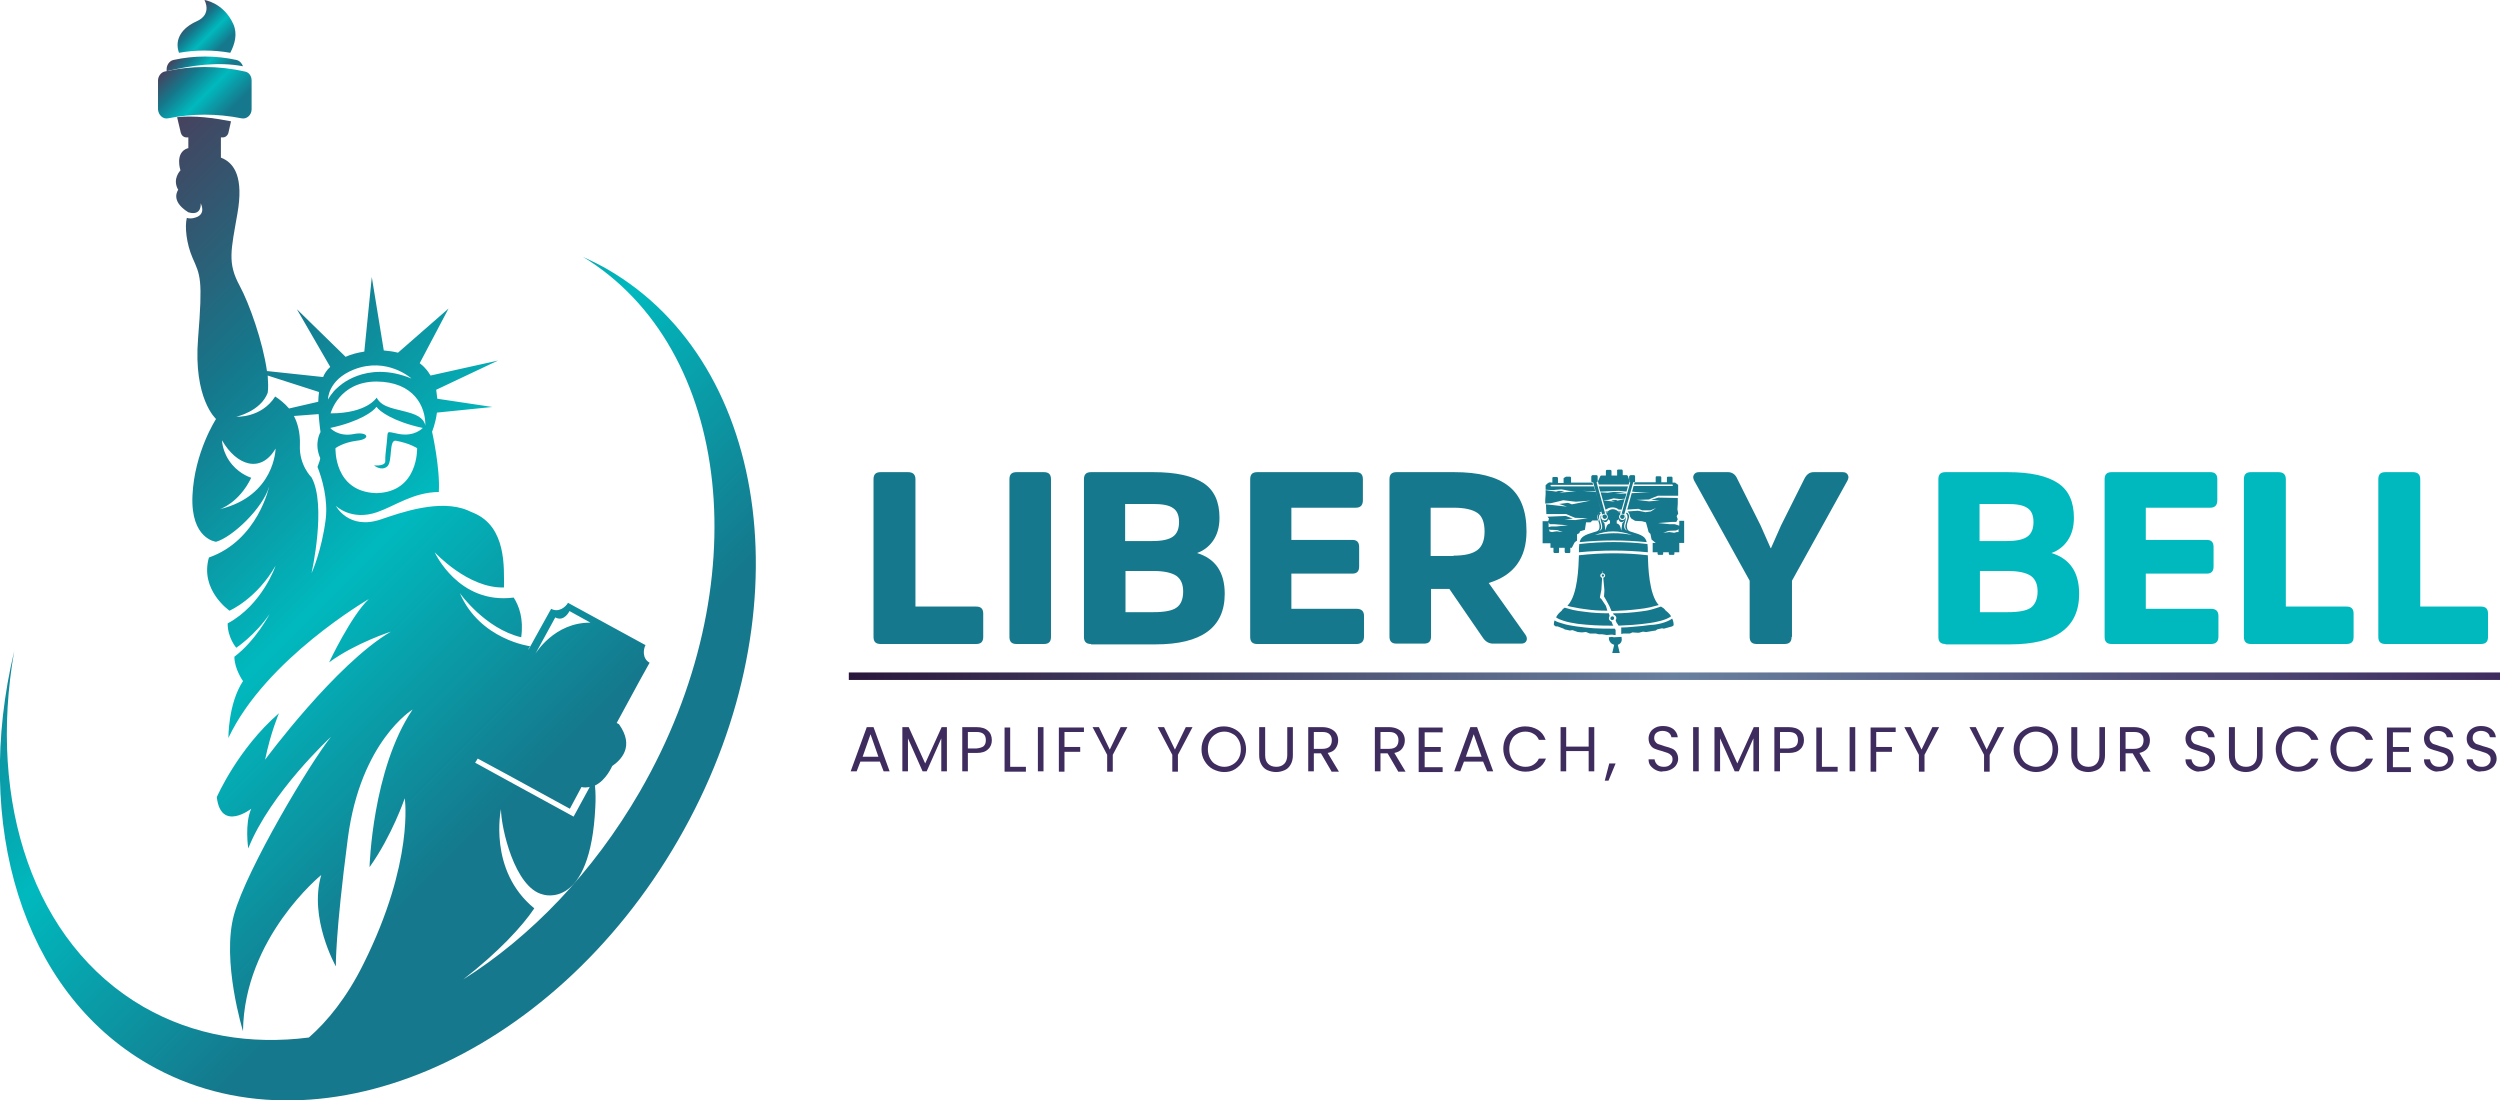 <?xml version="1.0" encoding="utf-8"?>
<!-- Generator: Adobe Illustrator 19.0.0, SVG Export Plug-In . SVG Version: 6.00 Build 0)  -->
<svg version="1.1" id="Layer_1" xmlns="http://www.w3.org/2000/svg" xmlns:xlink="http://www.w3.org/1999/xlink" x="0px" y="0px"
	 viewBox="0 0 667.7 293.9" style="enable-background:new 0 0 667.7 293.9;" xml:space="preserve">
<style type="text/css">
	.st0{fill:#15788C;}
	.st1{fill:#00B9BE;}
	.st2{fill-rule:evenodd;clip-rule:evenodd;fill:#15788C;}
	.st3{fill:#3F2C5F;}
	.st4{fill:none;stroke:url(#XMLID_176_);stroke-width:2;stroke-miterlimit:10;}
</style>
<g id="XMLID_109_">
	<g id="XMLID_305_">
		<g id="XMLID_1_">
			<path id="XMLID_2_" class="st0" d="M244.5,162h16.2c1.3,0,1.9,0.6,1.9,1.9v6.2c0,1.3-0.6,1.9-1.9,1.9h-25.5
				c-1.3,0-1.9-0.6-1.9-1.9V128c0-1.3,0.6-1.9,1.9-1.9h7.3c1.3,0,2,0.6,2,1.9V162z"/>
			<path id="XMLID_4_" class="st0" d="M269.6,128c0-1.3,0.6-1.9,1.9-1.9h7.3c1.3,0,1.9,0.6,1.9,1.9v42.1c0,1.3-0.6,1.9-1.9,1.9h-7.3
				c-1.3,0-1.9-0.6-1.9-1.9V128z"/>
			<path id="XMLID_6_" class="st0" d="M291.4,172c-1.3,0-1.9-0.6-1.9-1.9V128c0-1.3,0.6-1.9,1.9-1.9H308c6.1,0,10.5,1,13.4,2.9
				c2.9,1.9,4.3,5,4.3,9.3c0,2.5-0.6,4.5-1.7,6.1s-2.6,2.7-4.3,3.3c4.9,1.5,7.4,5.1,7.4,10.9c0,9-6.2,13.5-18.5,13.5H291.4z
				 M307.8,144.5c2.6,0,4.4-0.4,5.5-1.2c1.1-0.8,1.6-2.1,1.6-3.9c0-1.7-0.5-3-1.6-3.7c-1.1-0.8-2.9-1.1-5.6-1.1h-7.2v9.9H307.8z
				 M308,163.5c3,0,5.1-0.4,6.2-1.2c1.2-0.8,1.8-2.3,1.8-4.3c0-2-0.6-3.3-1.8-4.2c-1.2-0.8-3.2-1.3-6.1-1.3h-7.5v11H308z"/>
			<path id="XMLID_10_" class="st0" d="M344.9,153.1v9.5h17.4c1.3,0,2,0.6,2,1.9v5.5c0,1.3-0.7,2-2,2h-26.5c-1.3,0-1.9-0.6-1.9-1.9
				V128c0-1.3,0.6-1.9,1.9-1.9h26.3c1.3,0,1.9,0.6,1.9,1.9v5.6c0,1.3-0.6,2-1.9,2h-17.2v8.6h16.3c1.2,0,1.8,0.6,1.8,1.9v5.2
				c0,1.3-0.6,1.9-1.8,1.9H344.9z"/>
			<path id="XMLID_12_" class="st0" d="M388.4,126.1c6.5,0,11.3,1.2,14.5,3.7c3.2,2.5,4.8,6.5,4.8,12.1c0,7.2-3.4,11.8-10.1,13.8
				l9.8,13.8c0.4,0.6,0.5,1.1,0.3,1.6c-0.2,0.5-0.7,0.8-1.4,0.8h-7.5c-1.1,0-2-0.5-2.7-1.5l-9-13.1h-4.9v12.7c0,1.3-0.6,1.9-1.9,1.9
				H373c-1.3,0-1.9-0.6-1.9-1.9V128c0-1.3,0.6-1.9,1.9-1.9H388.4z M388.2,148.4c3,0,5.1-0.5,6.4-1.5s1.9-2.7,1.9-4.9
				c0-2.4-0.6-4.1-1.9-5s-3.4-1.4-6.4-1.4h-6.1v12.9H388.2z"/>
			<path id="XMLID_15_" class="st0" d="M478.5,170.1c0,1.3-0.6,1.9-1.9,1.9h-7.4c-1.3,0-1.9-0.6-1.9-1.9v-15l-14.8-26.7
				c-0.3-0.6-0.4-1.1-0.1-1.6c0.3-0.5,0.7-0.7,1.4-0.7h7.7c1.1,0,2,0.6,2.5,1.8l6.2,12.4l2.7,6.1h0.1l2.7-6.1l6.2-12.4
				c0.6-1.2,1.4-1.8,2.5-1.8h7.7c0.7,0,1.1,0.2,1.4,0.7c0.3,0.5,0.2,1-0.1,1.6l-14.8,26.7V170.1z"/>
			<path id="XMLID_17_" class="st1" d="M519.6,172c-1.3,0-1.9-0.6-1.9-1.9V128c0-1.3,0.6-1.9,1.9-1.9h16.6c6.1,0,10.5,1,13.4,2.9
				c2.9,1.9,4.3,5,4.3,9.3c0,2.5-0.6,4.5-1.7,6.1s-2.6,2.7-4.3,3.3c4.9,1.5,7.4,5.1,7.4,10.9c0,9-6.2,13.5-18.5,13.5H519.6z
				 M536,144.5c2.6,0,4.4-0.4,5.5-1.2c1.1-0.8,1.6-2.1,1.6-3.9c0-1.7-0.5-3-1.6-3.7c-1.1-0.8-2.9-1.1-5.6-1.1h-7.2v9.9H536z
				 M536.2,163.5c3,0,5.1-0.4,6.2-1.2s1.8-2.3,1.8-4.3c0-2-0.6-3.3-1.8-4.2c-1.2-0.8-3.2-1.3-6.1-1.3h-7.5v11H536.2z"/>
			<path id="XMLID_21_" class="st1" d="M573.1,153.1v9.5h17.4c1.3,0,2,0.6,2,1.9v5.5c0,1.3-0.6,2-2,2H564c-1.3,0-1.9-0.6-1.9-1.9
				V128c0-1.3,0.6-1.9,1.9-1.9h26.3c1.3,0,1.9,0.6,1.9,1.9v5.6c0,1.3-0.6,2-1.9,2h-17.2v8.6h16.3c1.2,0,1.8,0.6,1.8,1.9v5.2
				c0,1.3-0.6,1.9-1.8,1.9H573.1z"/>
			<path id="XMLID_23_" class="st1" d="M610.5,162h16.2c1.3,0,1.9,0.6,1.9,1.9v6.2c0,1.3-0.6,1.9-1.9,1.9h-25.5
				c-1.3,0-1.9-0.6-1.9-1.9V128c0-1.3,0.6-1.9,1.9-1.9h7.3c1.3,0,2,0.6,2,1.9V162z"/>
			<path id="XMLID_25_" class="st1" d="M646.4,162h16.2c1.3,0,1.9,0.6,1.9,1.9v6.2c0,1.3-0.6,1.9-1.9,1.9h-25.5
				c-1.3,0-1.9-0.6-1.9-1.9V128c0-1.3,0.6-1.9,1.9-1.9h7.3c1.3,0,2,0.6,2,1.9V162z"/>
		</g>
		<g id="XMLID_306_">
			<g id="XMLID_323_">
				<path id="XMLID_324_" class="st2" d="M432.2,125.4h0.9c0.2,0,0.3,0.2,0.3,0.3v1.2h1c0.2,0,0.3,0.1,0.4,0.3
					c0.1,0.4,0.3,0.9,0.4,1.3l-0.2,0.9h-7.8H427l-0.1-0.3l-0.1-0.5c0,0,0-0.1,0-0.1c0.2-0.4,0.4-0.9,0.6-1.3
					c0.1-0.2,0.2-0.2,0.4-0.2h1.1v-1.2c0-0.2,0.1-0.3,0.3-0.3h0.9c0.2,0,0.3,0.2,0.3,0.3v1.2h1.5v-1.2
					C431.8,125.6,432,125.4,432.2,125.4L432.2,125.4z M417.1,163.1c0.2-0.4,0.5-0.6,0.8-0.8c0.7,0.2,1.4,0.4,2.2,0.6
					c1,0.2,2.1,0.4,3.2,0.5c2.1,0.3,4.3,0.4,6.4,0.4l0.2,0.7c-0.1,0.2-0.2,0.4-0.2,0.6c0,0.4,0.3,0.8,0.7,0.9l0.3,0.8l0.2,0.3
					c-1.7,0-3.3,0-5-0.1c-1.5-0.1-3.1-0.2-4.6-0.4c-1.2-0.2-2.5-0.4-3.7-0.8c-0.7-0.2-1.4-0.5-2-0.9
					C415.9,164.2,416.4,163.7,417.1,163.1L417.1,163.1z M432.8,137.3c-0.2,0.2-0.4,0.4-0.4,0.7c0,0.5,0.4,0.9,0.9,0.9
					c0.5,0,0.9-0.4,0.9-0.9c0-0.1,0-0.3-0.1-0.4l0-0.1c0.2,0.3,0.2,0.8,0,1.6c-0.3,1-0.7,2.2,0.5,2.6c-1-0.7-0.3-2,0-3.1
					c0.2-0.7,0-1.2-0.3-1.4l0.1-0.3c0.3,0.1,0.5,0.3,0.6,0.6c0.4,0.8-0.6,2-0.5,3.2c0.1,1,0.6,1.2,1.4,1.4c2.7,0.8,3.6,1.3,3.9,2.7
					c-5.9-0.6-11.9-0.6-17.9,0c0.3-1.4,1.2-1.9,3.9-2.7c0.8-0.2,1.4-0.4,1.4-1.4c0.1-1.2-1-2.4-0.4-3.3c0.1-0.2,0.3-0.4,0.6-0.5
					l0.1,0.3c-0.4,0.3-0.6,0.7-0.4,1.5c0.3,1.1,1,2.4,0,3.1c1.2-0.4,0.8-1.5,0.5-2.6c-0.2-0.8-0.2-1.3,0-1.6l0.1,0.2
					c0,0.1-0.1,0.2-0.1,0.3c0,0.3,0.1,0.5,0.3,0.7l0,0l0,0c0.2,0.1,0.4,0.2,0.6,0.2c0.5,0,0.9-0.4,0.9-0.9c0-0.3-0.1-0.6-0.3-0.7
					L429,137c0.2,0,0.4,0,0.6,0c-0.2-0.1-0.4-0.1-0.7-0.1l-0.1-0.3c0.2,0,0.4,0,0.6,0c0.8-0.8,1.9-0.8,2.8,0c0.2,0,0.4,0,0.7,0
					l-0.1,0.3c-0.3,0-0.5,0.1-0.8,0.1c0.3,0,0.5,0,0.7,0L432.8,137.3L432.8,137.3z M426,142.9c3.3-0.6,6.6-0.7,9.9,0
					C432.4,141.6,429.1,141.6,426,142.9L426,142.9z M432.1,172.2l0,0.1l0.5,2.1h-1h-1l0.5-2.1l0-0.1c-0.8-0.2-1.4-0.9-1.4-1.8
					c0-0.1,0-0.2,0-0.2c0.3,0,0.6-0.1,0.8-0.1c0.2,0,0.3,0.1,0.5,0.1l0.1,0c1.9-0.1,0.2,0,1.8-0.1l0,0l0.2,0c0,0.1,0,0.2,0,0.3
					C433.3,171.3,432.8,172,432.1,172.2L432.1,172.2z M430.6,164.6c0.3,0,0.5,0.2,0.5,0.5c0,0.3-0.2,0.5-0.5,0.5
					c-0.3,0-0.5-0.2-0.5-0.5C430.1,164.9,430.4,164.6,430.6,164.6L430.6,164.6z M428.1,153.4c0.2,0,0.3,0.1,0.3,0.3
					s-0.1,0.3-0.3,0.3c-0.2,0-0.3-0.1-0.3-0.3S427.9,153.4,428.1,153.4L428.1,153.4z M418.6,161.8c0.1-0.1,0.2-0.1,0.2-0.2
					c2.6-2.9,2.8-10.2,2.9-13.3c6.3-0.7,12.4-0.7,18.4,0c0.1,3.1,0.3,10.4,2.9,13.3c-0.8,0.2-1.5,0.4-2.3,0.6
					c-1,0.2-2.1,0.4-3.2,0.5c-2.3,0.3-4.7,0.4-7,0.5l-0.1,0l-0.6-1.4c-0.9-1.7-1.4-2.5-1.4-2.5c0.1-1.1,0.1-1.7,0.1-1.7
					c-0.1-1.3-0.2-2.4-0.3-3.3c0.3-0.1,0.5-0.3,0.5-0.6c0-0.3-0.3-0.6-0.6-0.6c0-0.3,0-0.5-0.1-0.6l0,0.6c-0.3,0-0.6,0.3-0.6,0.6
					c0,0.3,0.2,0.6,0.5,0.6l-0.2,3.2c-0.3,1.4-0.4,2.1-0.4,2.1c0.2,0.3,0.4,0.4,0.4,0.4c0.8,1.2,1.2,1.8,1.2,1.8l0.4,1.3
					c-2,0-4-0.1-5.9-0.4c-1-0.1-2-0.3-3-0.5C419.9,162.1,419.2,162,418.6,161.8L418.6,161.8z M421.7,147.5c0-0.9,0-1.6,0.1-2.2
					c6.2-0.7,12.2-0.7,18.2,0c0.1,0.6,0.1,1.3,0.1,2.2C434.1,146.9,428,146.9,421.7,147.5L421.7,147.5z M443.6,162
					c0.5,0.3,0.9,0.5,1.2,1c0.2,0.2,0.5,0.4,0.7,0.6c0.3,0.3,0.6,0.6,0.8,1c-1.2,1-4.2,1.6-5.7,1.8c-1.5,0.2-3,0.4-4.6,0.5
					c-1.2,0.1-2.5,0.1-3.7,0.2l-0.6-0.9l-0.2-0.6c0.1-0.1,0.2-0.3,0.2-0.5c0-0.4-0.3-0.8-0.7-0.9l-0.2-0.4c0.2,0,0.4,0,0.6,0
					c2.3,0,4.6-0.2,6.9-0.5c1-0.1,2.1-0.3,3.1-0.6C442,162.5,442.8,162.3,443.6,162L443.6,162z M446.6,165.2
					c0.3,0.6,0.4,1.2,0.4,1.8l-0.4,0.3c0,0-0.7,0.2-2.2,0.6c0,0-0.2,0-0.5-0.1c0,0-0.4,0.1-1.3,0.3c0,0-0.1,0.1-0.4,0.3
					c0,0-0.8,0.1-2.5,0.4c0,0-0.3,0-0.9-0.1c0,0-0.4,0.1-1.1,0.3c0,0-0.6,0-1.7-0.1c0,0-0.2,0.1-0.7,0.3c0,0-0.5,0-1.6,0
					c0,0-0.2,0-0.6,0.1l-0.1,0l0-1.6l-0.1-0.1c1.1,0,2.2-0.1,3.3-0.2c1.6-0.1,3.1-0.3,4.7-0.5C442.3,166.9,445.2,166.3,446.6,165.2
					L446.6,165.2z M431.3,167.9l0.2,0.4l0,1.3l-0.2,0l0,0l-0.1,0c0,0-0.2,0-0.6-0.1c0,0-0.5,0-1.5,0.1c0,0-0.4-0.1-1.2-0.2
					c0,0-0.3,0-0.9,0c0,0-0.3-0.1-0.8-0.2c0,0-0.5,0-1.6,0c0,0-0.3-0.1-1-0.4c0,0-0.3,0-1,0.1c0,0-0.4,0-1.2-0.1
					c0,0-0.5-0.2-1.4-0.5c0,0-0.2,0-0.7,0.1c0,0-0.5-0.1-1.4-0.3c0,0-0.1-0.1-0.3-0.2c0,0-0.5-0.2-1.6-0.6c0,0,0,0-0.5,0
					c-0.3-0.3-0.5-0.2-0.5-0.6c0-0.4,0.1-0.7,0.2-1c0.6,0.4,1.3,0.6,2,0.8c1.2,0.4,2.5,0.6,3.8,0.8c1.6,0.2,3.1,0.4,4.7,0.5
					c1.7,0.1,3.4,0.1,5.1,0.1C431,167.9,431.1,167.9,431.3,167.9L431.3,167.9z M430,139c-0.2,0-0.4-0.1-0.5-0.4
					c-0.1,1-1.2,1.2-1.6,0.2c0.1,0.4,0.3,0.7,0.6,0.9l0.3,2c0.2-0.9,0.3-1.7,1.2-1.9C430,139.3,430,139,430,139L430,139z M431.8,139
					c0.2,0,0.4-0.1,0.5-0.4c0.1,1,1.2,1.2,1.6,0.2c-0.1,0.4-0.3,0.7-0.6,0.9l-0.3,2c-0.2-0.9-0.3-1.7-1.2-1.9
					C431.8,139.3,431.8,139,431.8,139L431.8,139z M435.5,126.9h0.9c0.2,0,0.3,0.2,0.3,0.3v1.3c0,0.2-0.1,0.3-0.3,0.3h-0.2l-2.4,8.6
					c-0.2-0.1-0.4-0.2-0.6-0.2c0,0-0.1,0-0.1,0l2.3-8.3c-0.1,0-0.3-0.2-0.3-0.3v-1.3C435.2,127,435.4,126.9,435.5,126.9L435.5,126.9
					z M433.3,137.4c-0.3,0-0.6,0.3-0.6,0.6c0,0.3,0.3,0.6,0.6,0.6c0.3,0,0.6-0.3,0.6-0.6C434,137.7,433.7,137.4,433.3,137.4
					L433.3,137.4z M445.5,127.3h0.9c0.2,0,0.3,0.2,0.3,0.3v1.3c0,0,0,0,0,0l0.7,0c0,0,0.3,0.2,0.8,0.6l0,2.9h-5.4
					c-1.6,0.6-2.4,1-2.4,1c-2.2,0.1-3.4,0.1-3.4,0.1c0.4,0,1.6,0.2,3.4,0.4c0,0,1-0.1,2.9-0.2c0,0-0.8-0.1-2.3-0.2
					c0,0,0.6-0.2,1.9-0.6l5.2,0.1l0-0.6l0,1.9c0,0,0,0.6-0.1,1.7l0.2,1.1l0,0.1c-0.3,0.4-0.4,0.7-0.4,0.7c0.2,0.5,0.3,0.8,0.3,0.8
					c-0.3,0.5-0.4,0.7-0.4,0.7c-0.8,0-1.2,0-1.2,0c-2.5,0.2-3.7,0.3-3.7,0.3c2.1,0.2,3.1,0.3,3.1,0.3c0.9,0,1.4,0,1.4,0l1.2,0.4
					v-1.3h1.3v5.9h-1.3v2.5h-1.3v0.4c0,0.2-0.1,0.3-0.3,0.3h-0.9c-0.2,0-0.3-0.2-0.3-0.3v-0.4h-1.5v0.4c0,0.2-0.1,0.3-0.3,0.3h-0.9
					c-0.2,0-0.3-0.2-0.3-0.3v-0.4h-1.3V145h0.8l-1.1-0.9c0,0-0.1-0.5-0.3-1.5c0,0-0.2-0.2-0.5-0.5c0,0-0.2-0.9-0.7-2.6
					c0,0-0.4-0.1-1.1-0.3c0,0-0.6,0-1.8-0.1c0,0-0.3-0.2-1-0.6l-0.4-0.6c0-0.5-0.2-0.9-0.6-1.3l2.7-0.2c0,0,0.7,0.1,2.1,0.4
					c0,0,0.5-0.1,1.4-0.2c0,0,0.5-0.3,1.4-0.9c0,0-0.5,0.2-1.5,0.6c0,0-0.7,0-2.2,0c0,0-0.3-0.1-1-0.4l-3,0.2l1.2-4.4l0.5,0
					c0,0,1.4-0.1,4.3-0.2c0,0-1.3,0-3.8-0.1l-0.9-0.1l0.4-1.5h10.3c0.1,0,0.2-0.1,0.2-0.2v0c0-0.1-0.1-0.2-0.2-0.2h-10.2l0.2-0.6
					l5.6,0c0,0,0,0,0,0v-1.3c0-0.2,0.1-0.3,0.3-0.3h0.9c0.2,0,0.3,0.2,0.3,0.3v1.3c0,0,0,0,0,0l1.5,0c0,0,0,0,0,0v-1.3
					C445.2,127.4,445.4,127.3,445.5,127.3L445.5,127.3z M425.4,126.9h1c0.2,0,0.3,0.2,0.3,0.3v1.3c0,0.2-0.1,0.3-0.3,0.3l2.3,8.4
					c-0.1,0-0.1,0-0.2,0c-0.2,0-0.4,0.1-0.6,0.2l-2.4-8.6h-0.2c-0.2,0-0.3-0.2-0.3-0.3v-1.3C425.1,127,425.2,126.9,425.4,126.9
					L425.4,126.9z M418.4,127.3h0.9c0.2,0,0.3,0.2,0.3,0.3v1.3v0h2.5l3.2,0l0.1,0.3l0.1,0.3h-11.2c-0.1,0-0.2,0.1-0.2,0.2v0
					c0,0.1,0.1,0.2,0.2,0.2h11.4l0.4,1.3l-3.4-0.1l3.5,0.3l0.5,1.7l1,3.5c-1,0.5-1.2,1.3-0.6,2.4h-1c0,0-0.3,0-0.8,0
					c0,0-0.2,0.2-0.5,0.5c0,0-0.4,0-1.2,0c0,0-0.1,0.7-0.3,2c0,0-0.4,0.1-1.3,0.4c0,0-0.1,0.2-0.2,0.5c0,0-0.2,0.1-0.6,0.3
					c0,0,0,0.6,0,1.7c0,0-0.2,0.1-0.6,0.4c0,0-0.3,0.5-0.8,1.5l-0.4,0v1.1c0,0.2-0.1,0.3-0.3,0.3h-0.9c-0.2,0-0.3-0.2-0.3-0.3v-1.1
					l-1.5,0v1.1c0,0.2-0.1,0.3-0.3,0.3h-0.9c-0.2,0-0.3-0.2-0.3-0.3v-1.1l-0.8,0l0-1.2H412v-5.9h1.5l0.2-0.7l-0.4-0.5l4.9-0.2
					c1.2,0.5,1.9,0.7,1.9,0.7c-1.5,0.2-2.3,0.2-2.3,0.2c2,0.2,2.9,0.2,2.9,0.2c1.8-0.3,3-0.4,3.4-0.5c0,0-1.1,0-3.4-0.1
					c0,0-0.8-0.3-2.4-1h-5.3l-0.1-2.6l1.9,0.2c2.5,0.3,3.7,0.4,3.7,0.4c-1.4-0.5-2.1-0.7-2.1-0.7c1.5-0.2,2.3-0.3,2.3-0.3
					c0.5,0.1,0.8,0.3,1.1,0.4c0,0,1.7-0.3,5-1c0,0-1.3,0.1-3.9,0.3c0,0-1.1-0.1-3.4-0.4c0,0-1.1,0.3-3.3,0.8l-1.5,0.1l0-0.8
					c0,0,0-0.6,0.1-1.7l0-1.1l2.8,0.4c0.2-0.1,0.4-0.1,0.7-0.2c0,0,0.5,0,1.5,0.1c0,0-0.4,0.1-1.3,0.4c0,0,0.8-0.1,2.4-0.2
					c0,0,0.7-0.1,2-0.2c0,0-0.6,0-1.8-0.1c-1.4-0.3-2.1-0.4-2.1-0.4c-1.4,0.1-2.2,0.2-2.2,0.2l-2-0.1l0-1.2c0.9-0.9,0.9-0.8,1.8-0.7
					v-1.2c0-0.2,0.1-0.3,0.3-0.3h0.9c0.2,0,0.3,0.2,0.3,0.3v1.3v0h1.5v0v-1.3C418.1,127.4,418.2,127.3,418.4,127.3L418.4,127.3z
					 M428.6,137.4c0.3,0,0.6,0.3,0.6,0.6c0,0.3-0.3,0.6-0.6,0.6c-0.3,0-0.6-0.3-0.6-0.6C427.9,137.7,428.2,137.4,428.6,137.4
					L428.6,137.4z M448.5,141.3l-0.9,0.4c-1.3,0-2,0.1-2,0.1c-0.9,0.3-1.4,0.5-1.4,0.5c1.1-0.1,1.6-0.2,1.6-0.2
					c0.9,0.1,1.3,0.2,1.3,0.2c0.5-0.1,0.7-0.2,0.7-0.2l0.5,0V141.3L448.5,141.3z M413.6,139.5l0.3,0.5c0.8,0,1.2,0,1.2,0
					c2.5,0.2,3.7,0.3,3.7,0.3c-2.1,0.2-3.1,0.3-3.1,0.3c-0.9,0-1.4,0-1.4,0l-0.7,0.2V139.5L413.6,139.5z M413.6,141.3l0.4,0.2
					c1.3,0,2,0.1,2,0.1c0.9,0.3,1.4,0.5,1.4,0.5c-1.1-0.1-1.6-0.2-1.6-0.2c-0.9,0.1-1.3,0.2-1.3,0.2c-0.5-0.1-0.7-0.2-0.7-0.2l0,0
					V141.3L413.6,141.3z M431.5,133.5c0.2,0.1,0.4,0.1,0.5,0.2l1.9-0.4l-0.8,2.8l-0.8,0c-0.3-0.4-1.9-1.1-3.4,0c0,0-0.1,0-0.1,0
					l-1.3-4.6l1.9,0.1c0.4-0.1,0.9-0.1,1.5-0.2c0,0,1.1,0,3.2,0.1c0,0-0.9,0.1-2.8,0.4l3.1-0.1l-0.4,1.4l-1.4,0.1
					c0,0-0.5-0.1-1.6-0.2c0,0-0.5,0.1-1.5,0.4c-0.9,0-1.3,0.1-1.3,0.1c1,0.1,1.4,0.2,1.4,0.2c1.1,0.1,1.7,0.2,1.7,0.2
					c-0.6-0.2-1-0.4-1-0.4C431.1,133.6,431.5,133.5,431.5,133.5L431.5,133.5z M428.9,129.9h3.5h2.4l-0.4,1.4l-2.1-0.2
					c-3.1,0.1-4.6,0.2-4.6,0.2l-0.3,0l-0.4-1.4H428.9L428.9,129.9z"/>
			</g>
		</g>
	</g>
	<g id="XMLID_27_">
		<path id="XMLID_28_" class="st3" d="M235,203.4h-5.2l-1,2.6h-1.6l4.3-11.8h1.8l4.3,11.8H236L235,203.4z M234.6,202.1l-2.1-6
			l-2.1,6H234.6z"/>
		<path id="XMLID_31_" class="st3" d="M252.9,194.3V206h-1.5v-8.8l-3.9,8.8h-1.1l-3.9-8.8v8.8h-1.5v-11.8h1.7l4.4,9.7l4.4-9.7H252.9
			z"/>
		<path id="XMLID_33_" class="st3" d="M263.9,200.1c-0.7,0.7-1.7,1-3.1,1h-2.3v4.9H257v-11.8h3.8c1.3,0,2.4,0.3,3.1,1
			c0.7,0.6,1,1.5,1,2.5C264.9,198.6,264.6,199.5,263.9,200.1z M262.7,199.3c0.4-0.4,0.6-0.9,0.6-1.6c0-1.5-0.8-2.2-2.5-2.2h-2.3v4.4
			h2.3C261.7,199.8,262.3,199.6,262.7,199.3z"/>
		<path id="XMLID_36_" class="st3" d="M269.9,204.8h4.1v1.3h-5.7v-11.8h1.5V204.8z"/>
		<path id="XMLID_38_" class="st3" d="M278.7,194.2V206h-1.5v-11.8H278.7z"/>
		<path id="XMLID_40_" class="st3" d="M289.5,194.2v1.3h-5.2v4h4.2v1.3h-4.2v5.3h-1.5v-11.8H289.5z"/>
		<path id="XMLID_42_" class="st3" d="M301.1,194.2l-3.9,7.4v4.5h-1.5v-4.5l-3.9-7.4h1.7l2.9,6l2.9-6H301.1z"/>
		<path id="XMLID_44_" class="st3" d="M318.5,194.2l-3.9,7.4v4.5h-1.5v-4.5l-3.9-7.4h1.7l2.9,6l2.9-6H318.5z"/>
		<path id="XMLID_46_" class="st3" d="M323.9,205.4c-0.9-0.5-1.6-1.2-2.2-2.2s-0.8-2-0.8-3.1c0-1.2,0.3-2.2,0.8-3.1s1.2-1.6,2.2-2.2
			s1.9-0.8,3-0.8c1.1,0,2.1,0.3,3,0.8s1.6,1.2,2.1,2.2c0.5,0.9,0.8,2,0.8,3.1c0,1.2-0.3,2.2-0.8,3.1c-0.5,0.9-1.2,1.6-2.1,2.2
			s-1.9,0.8-3,0.8C325.9,206.2,324.9,205.9,323.9,205.4z M329.2,204.2c0.7-0.4,1.2-0.9,1.6-1.6c0.4-0.7,0.6-1.5,0.6-2.5
			c0-1-0.2-1.8-0.6-2.5c-0.4-0.7-0.9-1.3-1.6-1.6c-0.7-0.4-1.4-0.6-2.2-0.6c-0.8,0-1.6,0.2-2.2,0.6c-0.7,0.4-1.2,0.9-1.6,1.6
			c-0.4,0.7-0.6,1.5-0.6,2.5c0,0.9,0.2,1.8,0.6,2.5s0.9,1.3,1.6,1.6c0.7,0.4,1.4,0.6,2.2,0.6C327.8,204.8,328.5,204.6,329.2,204.2z"
			/>
		<path id="XMLID_49_" class="st3" d="M337.9,194.2v7.5c0,1.1,0.3,1.8,0.8,2.3c0.5,0.5,1.2,0.8,2.2,0.8c0.9,0,1.6-0.3,2.1-0.8
			c0.5-0.5,0.8-1.3,0.8-2.3v-7.5h1.5v7.5c0,1-0.2,1.8-0.6,2.5c-0.4,0.7-0.9,1.2-1.6,1.5s-1.4,0.5-2.3,0.5c-0.8,0-1.6-0.2-2.3-0.5
			s-1.2-0.8-1.6-1.5c-0.4-0.7-0.6-1.5-0.6-2.5v-7.5H337.9z"/>
		<path id="XMLID_51_" class="st3" d="M355.6,206l-2.8-4.8h-1.9v4.8h-1.5v-11.8h3.8c0.9,0,1.7,0.2,2.3,0.5c0.6,0.3,1.1,0.7,1.4,1.2
			c0.3,0.5,0.5,1.1,0.5,1.8c0,0.8-0.2,1.5-0.7,2.2s-1.2,1-2.1,1.2l3,5H355.6z M350.9,200h2.3c0.8,0,1.5-0.2,1.9-0.6
			c0.4-0.4,0.6-1,0.6-1.7c0-0.7-0.2-1.2-0.6-1.6s-1-0.6-1.9-0.6h-2.3V200z"/>
		<path id="XMLID_54_" class="st3" d="M373.4,206l-2.8-4.8h-1.9v4.8h-1.5v-11.8h3.8c0.9,0,1.7,0.2,2.3,0.5c0.6,0.3,1.1,0.7,1.4,1.2
			c0.3,0.5,0.5,1.1,0.5,1.8c0,0.8-0.2,1.5-0.7,2.2s-1.2,1-2.1,1.2l3,5H373.4z M368.7,200h2.3c0.8,0,1.5-0.2,1.9-0.6
			c0.4-0.4,0.6-1,0.6-1.7c0-0.7-0.2-1.2-0.6-1.6s-1-0.6-1.9-0.6h-2.3V200z"/>
		<path id="XMLID_57_" class="st3" d="M380.5,195.5v4h4.3v1.3h-4.3v4.1h4.8v1.3h-6.4v-11.9h6.4v1.3H380.5z"/>
		<path id="XMLID_59_" class="st3" d="M396.1,203.4H391l-1,2.6h-1.6l4.3-11.8h1.8l4.3,11.8h-1.6L396.1,203.4z M395.7,202.1l-2.1-6
			l-2.1,6H395.7z"/>
		<path id="XMLID_62_" class="st3" d="M402.2,197c0.5-0.9,1.2-1.6,2.1-2.2c0.9-0.5,1.9-0.8,3-0.8c1.3,0,2.4,0.3,3.4,0.9
			c1,0.6,1.7,1.5,2.1,2.7H411c-0.3-0.7-0.8-1.3-1.4-1.6c-0.6-0.4-1.4-0.6-2.2-0.6c-0.8,0-1.6,0.2-2.2,0.6c-0.7,0.4-1.2,0.9-1.5,1.6
			c-0.4,0.7-0.6,1.5-0.6,2.5c0,0.9,0.2,1.8,0.6,2.5c0.4,0.7,0.9,1.3,1.5,1.6c0.7,0.4,1.4,0.6,2.2,0.6c0.9,0,1.6-0.2,2.2-0.6
			c0.6-0.4,1.1-0.9,1.4-1.6h1.9c-0.4,1.1-1.1,2-2.1,2.6c-1,0.6-2.1,0.9-3.4,0.9c-1.1,0-2.1-0.3-3-0.8s-1.6-1.2-2.1-2.2
			c-0.5-0.9-0.8-2-0.8-3.1C401.5,199,401.7,197.9,402.2,197z"/>
		<path id="XMLID_64_" class="st3" d="M425.8,194.2V206h-1.5v-5.4h-6v5.4h-1.5v-11.8h1.5v5.2h6v-5.2H425.8z"/>
		<path id="XMLID_66_" class="st3" d="M431.5,203.9l-1.9,4.6h-1l1.2-4.6H431.5z"/>
		<path id="XMLID_68_" class="st3" d="M442.3,205.7c-0.6-0.3-1.1-0.7-1.5-1.2c-0.4-0.5-0.5-1.1-0.5-1.7h1.6c0.1,0.6,0.3,1,0.7,1.4
			s1,0.6,1.8,0.6c0.7,0,1.3-0.2,1.7-0.6c0.4-0.4,0.6-0.8,0.6-1.4c0-0.5-0.1-0.8-0.4-1.1c-0.3-0.3-0.6-0.5-0.9-0.6s-0.9-0.3-1.5-0.5
			c-0.8-0.2-1.4-0.4-1.9-0.6c-0.5-0.2-0.9-0.5-1.2-1c-0.3-0.4-0.5-1-0.5-1.8c0-0.6,0.2-1.2,0.5-1.7c0.3-0.5,0.8-0.9,1.4-1.2
			c0.6-0.3,1.3-0.4,2-0.4c1.1,0,2,0.3,2.7,0.8c0.7,0.6,1.1,1.3,1.2,2.2h-1.7c-0.1-0.5-0.3-0.9-0.7-1.2c-0.4-0.3-1-0.5-1.7-0.5
			c-0.6,0-1.2,0.2-1.6,0.5c-0.4,0.3-0.6,0.8-0.6,1.4c0,0.4,0.1,0.8,0.4,1.1c0.2,0.3,0.5,0.5,0.9,0.6c0.4,0.1,0.9,0.3,1.5,0.5
			c0.8,0.2,1.4,0.4,1.9,0.6c0.5,0.2,0.9,0.5,1.2,1s0.5,1,0.5,1.8c0,0.6-0.2,1.1-0.5,1.6c-0.3,0.5-0.8,0.9-1.4,1.2
			c-0.6,0.3-1.3,0.5-2.1,0.5C443.7,206.2,443,206,442.3,205.7z"/>
		<path id="XMLID_70_" class="st3" d="M453.7,194.2V206h-1.5v-11.8H453.7z"/>
		<path id="XMLID_72_" class="st3" d="M469.8,194.3V206h-1.5v-8.8l-3.9,8.8h-1.1l-3.9-8.8v8.8h-1.5v-11.8h1.7l4.4,9.7l4.4-9.7H469.8
			z"/>
		<path id="XMLID_74_" class="st3" d="M480.8,200.1c-0.7,0.7-1.7,1-3.1,1h-2.3v4.9h-1.5v-11.8h3.8c1.3,0,2.4,0.3,3.1,1
			c0.7,0.6,1,1.5,1,2.5C481.8,198.6,481.5,199.5,480.8,200.1z M479.6,199.3c0.4-0.4,0.6-0.9,0.6-1.6c0-1.5-0.8-2.2-2.5-2.2h-2.3v4.4
			h2.3C478.6,199.8,479.2,199.6,479.6,199.3z"/>
		<path id="XMLID_77_" class="st3" d="M486.7,204.8h4.1v1.3h-5.7v-11.8h1.5V204.8z"/>
		<path id="XMLID_79_" class="st3" d="M495.5,194.2V206H494v-11.8H495.5z"/>
		<path id="XMLID_81_" class="st3" d="M506.3,194.2v1.3h-5.2v4h4.2v1.3h-4.2v5.3h-1.5v-11.8H506.3z"/>
		<path id="XMLID_83_" class="st3" d="M517.9,194.2l-3.9,7.4v4.5h-1.5v-4.5l-3.9-7.4h1.7l2.9,6l2.9-6H517.9z"/>
		<path id="XMLID_85_" class="st3" d="M535.3,194.2l-3.9,7.4v4.5h-1.5v-4.5l-3.9-7.4h1.7l2.9,6l2.9-6H535.3z"/>
		<path id="XMLID_87_" class="st3" d="M540.8,205.4c-0.9-0.5-1.6-1.2-2.2-2.2s-0.8-2-0.8-3.1c0-1.2,0.3-2.2,0.8-3.1s1.2-1.6,2.2-2.2
			s1.9-0.8,3-0.8c1.1,0,2.1,0.3,3,0.8c0.9,0.5,1.6,1.2,2.1,2.2s0.8,2,0.8,3.1c0,1.2-0.3,2.2-0.8,3.1s-1.2,1.6-2.1,2.2
			c-0.9,0.5-1.9,0.8-3,0.8C542.7,206.2,541.7,205.9,540.8,205.4z M546,204.2c0.7-0.4,1.2-0.9,1.6-1.6s0.6-1.5,0.6-2.5
			c0-1-0.2-1.8-0.6-2.5c-0.4-0.7-0.9-1.3-1.6-1.6c-0.7-0.4-1.4-0.6-2.2-0.6s-1.6,0.2-2.2,0.6c-0.7,0.4-1.2,0.9-1.6,1.6
			c-0.4,0.7-0.6,1.5-0.6,2.5c0,0.9,0.2,1.8,0.6,2.5c0.4,0.7,0.9,1.3,1.6,1.6c0.7,0.4,1.4,0.6,2.2,0.6S545.4,204.6,546,204.2z"/>
		<path id="XMLID_90_" class="st3" d="M554.8,194.2v7.5c0,1.1,0.3,1.8,0.8,2.3c0.5,0.5,1.2,0.8,2.2,0.8c0.9,0,1.6-0.3,2.1-0.8
			c0.5-0.5,0.8-1.3,0.8-2.3v-7.5h1.5v7.5c0,1-0.2,1.8-0.6,2.5c-0.4,0.7-0.9,1.2-1.6,1.5c-0.7,0.3-1.4,0.5-2.3,0.5
			c-0.8,0-1.6-0.2-2.3-0.5c-0.7-0.3-1.2-0.8-1.6-1.5c-0.4-0.7-0.6-1.5-0.6-2.5v-7.5H554.8z"/>
		<path id="XMLID_92_" class="st3" d="M572.4,206l-2.8-4.8h-1.9v4.8h-1.5v-11.8h3.8c0.9,0,1.7,0.2,2.3,0.5c0.6,0.3,1.1,0.7,1.4,1.2
			c0.3,0.5,0.5,1.1,0.5,1.8c0,0.8-0.2,1.5-0.7,2.2c-0.5,0.6-1.2,1-2.1,1.2l3,5H572.4z M567.7,200h2.3c0.8,0,1.5-0.2,1.9-0.6
			c0.4-0.4,0.6-1,0.6-1.7c0-0.7-0.2-1.2-0.6-1.6s-1-0.6-1.9-0.6h-2.3V200z"/>
		<path id="XMLID_95_" class="st3" d="M585.7,205.7c-0.6-0.3-1.1-0.7-1.5-1.2c-0.4-0.5-0.5-1.1-0.5-1.7h1.6c0.1,0.6,0.3,1,0.7,1.4
			s1,0.6,1.8,0.6c0.7,0,1.3-0.2,1.7-0.6c0.4-0.4,0.6-0.8,0.6-1.4c0-0.5-0.1-0.8-0.4-1.1c-0.3-0.3-0.6-0.5-0.9-0.6s-0.9-0.3-1.5-0.5
			c-0.8-0.2-1.4-0.4-1.9-0.6c-0.5-0.2-0.9-0.5-1.2-1c-0.3-0.4-0.5-1-0.5-1.8c0-0.6,0.2-1.2,0.5-1.7c0.3-0.5,0.8-0.9,1.4-1.2
			c0.6-0.3,1.3-0.4,2-0.4c1.1,0,2,0.3,2.7,0.8c0.7,0.6,1.1,1.3,1.2,2.2h-1.7c-0.1-0.5-0.3-0.9-0.7-1.2c-0.4-0.3-1-0.5-1.7-0.5
			c-0.6,0-1.2,0.2-1.6,0.5c-0.4,0.3-0.6,0.8-0.6,1.4c0,0.4,0.1,0.8,0.4,1.1c0.2,0.3,0.5,0.5,0.9,0.6c0.4,0.1,0.9,0.3,1.5,0.5
			c0.8,0.2,1.4,0.4,1.9,0.6c0.5,0.2,0.9,0.5,1.2,1s0.5,1,0.5,1.8c0,0.6-0.2,1.1-0.5,1.6c-0.3,0.5-0.8,0.9-1.4,1.2
			c-0.6,0.3-1.3,0.5-2.1,0.5C587,206.2,586.3,206,585.7,205.7z"/>
		<path id="XMLID_97_" class="st3" d="M596.9,194.2v7.5c0,1.1,0.3,1.8,0.8,2.3c0.5,0.5,1.2,0.8,2.2,0.8c0.9,0,1.6-0.3,2.1-0.8
			c0.5-0.5,0.8-1.3,0.8-2.3v-7.5h1.5v7.5c0,1-0.2,1.8-0.6,2.5c-0.4,0.7-0.9,1.2-1.6,1.5c-0.7,0.3-1.4,0.5-2.3,0.5
			c-0.8,0-1.6-0.2-2.3-0.5c-0.7-0.3-1.2-0.8-1.6-1.5c-0.4-0.7-0.6-1.5-0.6-2.5v-7.5H596.9z"/>
		<path id="XMLID_99_" class="st3" d="M608.6,197c0.5-0.9,1.2-1.6,2.1-2.2c0.9-0.5,1.9-0.8,3-0.8c1.3,0,2.4,0.3,3.4,0.9
			c1,0.6,1.7,1.5,2.1,2.7h-1.9c-0.3-0.7-0.8-1.3-1.4-1.6c-0.6-0.4-1.4-0.6-2.2-0.6c-0.8,0-1.6,0.2-2.2,0.6c-0.7,0.4-1.2,0.9-1.5,1.6
			c-0.4,0.7-0.6,1.5-0.6,2.5c0,0.9,0.2,1.8,0.6,2.5c0.4,0.7,0.9,1.3,1.5,1.6c0.7,0.4,1.4,0.6,2.2,0.6c0.9,0,1.6-0.2,2.2-0.6
			c0.6-0.4,1.1-0.9,1.4-1.6h1.9c-0.4,1.1-1.1,2-2.1,2.6c-1,0.6-2.1,0.9-3.4,0.9c-1.1,0-2.1-0.3-3-0.8s-1.6-1.2-2.1-2.2
			s-0.8-2-0.8-3.1C607.8,199,608.1,197.9,608.6,197z"/>
		<path id="XMLID_101_" class="st3" d="M623.2,197c0.5-0.9,1.2-1.6,2.1-2.2c0.9-0.5,1.9-0.8,3-0.8c1.3,0,2.4,0.3,3.4,0.9
			c1,0.6,1.7,1.5,2.1,2.7h-1.9c-0.3-0.7-0.8-1.3-1.4-1.6c-0.6-0.4-1.4-0.6-2.2-0.6c-0.8,0-1.6,0.2-2.2,0.6c-0.7,0.4-1.2,0.9-1.5,1.6
			c-0.4,0.7-0.6,1.5-0.6,2.5c0,0.9,0.2,1.8,0.6,2.5c0.4,0.7,0.9,1.3,1.5,1.6c0.7,0.4,1.4,0.6,2.2,0.6c0.9,0,1.6-0.2,2.2-0.6
			c0.6-0.4,1.1-0.9,1.4-1.6h1.9c-0.4,1.1-1.1,2-2.1,2.6c-1,0.6-2.1,0.9-3.4,0.9c-1.1,0-2.1-0.3-3-0.8s-1.6-1.2-2.1-2.2
			s-0.8-2-0.8-3.1C622.4,199,622.6,197.9,623.2,197z"/>
		<path id="XMLID_103_" class="st3" d="M639.1,195.5v4h4.3v1.3h-4.3v4.1h4.8v1.3h-6.4v-11.9h6.4v1.3H639.1z"/>
		<path id="XMLID_105_" class="st3" d="M649.4,205.7c-0.6-0.3-1.1-0.7-1.5-1.2c-0.4-0.5-0.5-1.1-0.5-1.7h1.6c0.1,0.6,0.3,1,0.7,1.4
			s1,0.6,1.8,0.6c0.7,0,1.3-0.2,1.7-0.6c0.4-0.4,0.6-0.8,0.6-1.4c0-0.5-0.1-0.8-0.4-1.1c-0.3-0.3-0.6-0.5-0.9-0.6s-0.9-0.3-1.5-0.5
			c-0.8-0.2-1.4-0.4-1.9-0.6c-0.5-0.2-0.9-0.5-1.2-1c-0.3-0.4-0.5-1-0.5-1.8c0-0.6,0.2-1.2,0.5-1.7c0.3-0.5,0.8-0.9,1.4-1.2
			c0.6-0.3,1.3-0.4,2-0.4c1.1,0,2,0.3,2.7,0.8c0.7,0.6,1.1,1.3,1.2,2.2h-1.7c-0.1-0.5-0.3-0.9-0.7-1.2c-0.4-0.3-1-0.5-1.7-0.5
			c-0.6,0-1.2,0.2-1.6,0.5c-0.4,0.3-0.6,0.8-0.6,1.4c0,0.4,0.1,0.8,0.4,1.1c0.2,0.3,0.5,0.5,0.9,0.6c0.4,0.1,0.9,0.3,1.5,0.5
			c0.8,0.2,1.4,0.4,1.9,0.6c0.5,0.2,0.9,0.5,1.2,1s0.5,1,0.5,1.8c0,0.6-0.2,1.1-0.5,1.6c-0.3,0.5-0.8,0.9-1.4,1.2
			c-0.6,0.3-1.3,0.5-2.1,0.5C650.7,206.2,650,206,649.4,205.7z"/>
		<path id="XMLID_107_" class="st3" d="M660.8,205.7c-0.6-0.3-1.1-0.7-1.5-1.2c-0.4-0.5-0.5-1.1-0.5-1.7h1.6c0.1,0.6,0.3,1,0.7,1.4
			s1,0.6,1.8,0.6c0.7,0,1.3-0.2,1.7-0.6c0.4-0.4,0.6-0.8,0.6-1.4c0-0.5-0.1-0.8-0.4-1.1c-0.3-0.3-0.6-0.5-0.9-0.6s-0.9-0.3-1.5-0.5
			c-0.8-0.2-1.4-0.4-1.9-0.6c-0.5-0.2-0.9-0.5-1.2-1c-0.3-0.4-0.5-1-0.5-1.8c0-0.6,0.2-1.2,0.5-1.7c0.3-0.5,0.8-0.9,1.4-1.2
			c0.6-0.3,1.3-0.4,2-0.4c1.1,0,2,0.3,2.7,0.8c0.7,0.6,1.1,1.3,1.2,2.2H665c-0.1-0.5-0.3-0.9-0.7-1.2c-0.4-0.3-1-0.5-1.7-0.5
			c-0.6,0-1.2,0.2-1.6,0.5c-0.4,0.3-0.6,0.8-0.6,1.4c0,0.4,0.1,0.8,0.4,1.1c0.2,0.3,0.5,0.5,0.9,0.6c0.4,0.1,0.9,0.3,1.5,0.5
			c0.8,0.2,1.4,0.4,1.9,0.6c0.5,0.2,0.9,0.5,1.2,1s0.5,1,0.5,1.8c0,0.6-0.2,1.1-0.5,1.6c-0.3,0.5-0.8,0.9-1.4,1.2
			c-0.6,0.3-1.3,0.5-2.1,0.5C662.1,206.2,661.4,206,660.8,205.7z"/>
	</g>
	<linearGradient id="XMLID_176_" gradientUnits="userSpaceOnUse" x1="226.689" y1="180.621" x2="667.689" y2="180.621">
		<stop  offset="0" style="stop-color:#2A173B"/>
		<stop  offset="0.5" style="stop-color:#69809E"/>
		<stop  offset="1" style="stop-color:#3F2C5F"/>
	</linearGradient>
	<line id="XMLID_303_" class="st4" x1="226.7" y1="180.6" x2="667.7" y2="180.6"/>
</g>
<g id="XMLID_258_">
	<g id="XMLID_265_">
		<defs>
			<path id="XMLID_266_" d="M127.6,202.6l8.5,4.6l16.1,8.8l3.1-5.8c0.8,0.2,1.5,0.1,2.2,0l-4.3,7.9l-16.1-8.8l-10.2-5.6L127.6,202.6
				L127.6,202.6z M148.3,164.9c2.4,1.3,3.8-1.7,3.8-1.7l5.6,3.1c-9.7-0.1-14.7,8.3-14.7,8.3L148.3,164.9L148.3,164.9z M94.6,115.9
				c-4.3,0.9-6.4-1.6-6.4-1.6c7.9-1.7,11.6-4.5,12.3-5.6h0.1c0.7,1.1,4.4,3.9,12.3,5.6c0,0-2.1,2.4-6.4,1.6
				c-3.6-0.7-2.8-1.1-3.2,2.3c-0.4,3.4-0.4,3.6-0.4,5c0,1.4-3,1.1-3,1.1s1.9,1.6,3.5,0.3c1.5-1.2,0.4-7.2,2.3-6.9
				c3.8,0.7,5.7,2,5.7,2s0.4,11.7-10.8,12v0c0,0,0,0-0.1,0c0,0,0,0-0.1,0v0c-11.3-0.4-10.8-12-10.8-12s1.9-1.5,5.7-2
				C99.2,117.3,98.3,115.2,94.6,115.9L94.6,115.9z M94.5,98.7c8.9-3.5,15.4,2.4,15.4,2.4c-12.4-5.1-19.7,2.4-19.7,2.4
				c-1.5,1.2-2.6,3.2-2.6,3.2S87.5,101.5,94.5,98.7L94.5,98.7z M87,138.6c-1.1,8.7-3.8,14.5-3.8,14.5s4.1-18.2,0-25.6
				c0,0-3.4-3.3-3.1-8.7c0.1-3.2-0.6-5.8-1.6-7.7l6.6-0.5c0.2,2.7,0.5,4.8,0.5,4.8s-1.8,2.9-0.1,6.9c0.1,0.3-0.3,1.3-0.7,2.4
				C86.1,128,87.6,133.4,87,138.6L87,138.6z M73.5,105.9c-3.7,5.8-10.4,5.4-10.4,5.4s6.5-1.4,8.4-6.4c0.2-1.3,0.1-2.9,0-4.6
				l13.7,4.4c-0.1,0.9-0.2,1.8-0.2,2.6l-7.8,1.8C76,107.7,74.6,106.6,73.5,105.9L73.5,105.9z M58.7,136c0,0,5.1-1.6,8.4-8.4
				c0,0-2.8-0.8-5.1-3.5c-2.7-3.2-2.7-6.5-2.7-6.5c3.9,6.8,10.4,8.9,14.3,2.2C73.6,119.8,73.5,132.4,58.7,136L58.7,136z
				 M113.6,113.7c0,0.2,0,0.3,0,0.3C113.6,113.9,113.6,113.8,113.6,113.7c-0.1-0.6-0.5-2.3-3.7-3.3c-4-1.3-7.8-1.3-9.3-4.2
				c0,0-2.5,4.2-12.3,4.2c0,0,2.2-8.5,12.3-8.5C110.5,102,113.7,108.5,113.6,113.7L113.6,113.7z M162.2,71.9
				c-2.1-1.2-4.3-2.3-6.5-3.3c40,24.4,46.9,87.9,15.2,142.8c-12.5,21.6-29.1,38.8-47.2,50.2c9.4-7.3,15.8-14.2,19-19
				c-12.4-10.1-8.9-26.5-8.9-26.5c0,4.8,3.6,21,11.2,22.8c0,0,12.7,4.4,14-23.4c0.1-1.9,0.1-3.8-0.1-5.7c3-1.4,4.6-5.2,4.6-5.2
				c2.3-1.6,6.1-5.2,1.8-11.2l-0.6-0.3l6.3-11.6l2.5-4.5c-2-1.1-1.7-3.6-1.1-4.7l-20.7-11.3c-0.6,1.1-2.5,2.7-4.5,1.6l-2.5,4.5
				l-3.6,6.5c0.1-0.6,0.5-1,0.5-1s-13.4-1.7-18.8-14.2c0,0,6.7,9.5,16.4,11.8c0.7-5-0.6-8.4-2-10.6c-14.8,1.9-21.1-12.1-21.1-12.1
				s8.9,9.7,18.5,9.4c0-5.3,0.7-16.2-8.1-19.9c-0.6-0.2-1.1-0.5-1.6-0.7c-7.4-3.1-17.8,0.6-23.1,2.4c-8.7,3-12.1-3.6-12.1-3.6
				s4.1,4.1,11,1.7c4.9-1.7,9.6-5.3,16.5-5.4c0,0,0,0,0,0c0.4-6.3-1.8-16.1-1.8-16.1s0.9-2.1,1.3-5.1l14.8-1.5l-14.7-2.2
				c-0.1-0.8-0.2-1.6-0.3-2.4l16.5-7.8l-18,4c-0.4-0.6-0.8-1.3-1.4-1.9c-0.4-0.5-1-1-1.5-1.4l7.7-14.6l-13.5,11.8
				c-1.2-0.3-2.5-0.5-3.8-0.6L99.3,74l-2,19.9c-1.8,0.3-3.5,0.7-5,1.4l-13-12.7l8.9,15.4c-0.2,0.2-0.4,0.4-0.6,0.6
				c-0.5,0.6-1,1.3-1.3,2.1l-15-1.6c-1.1-7.8-4.7-18-7.3-22.8c-3.3-6.1-2.3-9.4-0.6-19.2c1.7-9.6-0.7-13.6-4.4-15v-5.4h0.5
				c0.7,0,1.3-0.5,1.5-1.2l0.7-3.1c-4.7-0.9-9.7-1.6-14.4-1.1l1,4.2c0.2,0.7,0.8,1.2,1.5,1.2h0.5v2.9c-0.1,0-0.1,0-0.2,0
				c-3.5,1.2-1.9,5.9-1.9,5.9s-2.3,2.3-0.6,5.2c0,0-2.3,2.9,2.7,6v0c3.7,1.1,3.3-2.4,3.3-2.4s1.6,2.9-1.4,3.8
				c-0.9,0.3-1.6,0.3-2.3,0.1c-0.6,2.3-0.1,6.9,1.5,10.6c2.1,4.8,2.8,5.5,1.5,21.6c-1.3,16.1,4.8,21.5,4.8,21.5s-5.8,8.9-6.3,20.5
				c-0.5,11.6,6.3,12.3,6.3,12.3c4.3-1.2,12.5-8.9,14.2-14.8c0,0-3,14.4-16.1,19c-2.5,8.7,5.5,14.2,5.5,14.2s7.2-3.1,12.3-12
				c0,0-3.5,10.4-12.8,15.4c0,3.9,2.3,6.5,2.3,6.5s4.9-3.2,8.9-9c0,0-3.7,7.1-9.4,11.4c0,3.3,2.3,6.5,2.3,6.5
				c-4,6.1-3.9,15.2-3.9,15.2C70.9,176,98.5,160,98.5,160c-4.7,4.4-10.6,16.9-10.6,16.9c7.1-5.2,16.5-8.2,16.5-8.2
				c-14.8,8.7-33.6,34.2-33.6,34.2c1.5-7.3,3.7-12.4,3.7-12.4c-11,9.5-16.6,22.4-16.6,22.4c1.1,9.4,9.2,3.1,9.2,3.1
				c-1.8,4-0.8,10.6-0.8,10.6c6-15,22.1-29.8,22.1-29.8c-5.3,6.5-22.5,35.2-25.9,47.5c-3.4,12.3,2.4,31.1,2.4,31.1
				c0.3-25,20.9-41.7,20.9-41.7c-3.4,11.5,3.9,24.4,3.9,24.4s-0.2-8.2,3.2-34.2c3.4-26,17.3-34.4,17.3-34.4
				c-10.8,16-11.5,42.1-11.5,42.1c6-8.4,9.4-18.4,9.4-18.4s2.6,16.9-11,44.2c-4.5,9.1-9.7,15.4-14.6,19.7c-15.6,2-30.8-0.5-44.2-8.2
				c-29.4-17-41.6-54.6-34.5-95c-11,46.1,1.9,90.7,35.8,110.3c44.3,25.6,107.7-1.2,141.5-59.8C215,165.8,206.5,97.5,162.2,71.9
				L162.2,71.9z"/>
		</defs>
		<linearGradient id="XMLID_177_" gradientUnits="userSpaceOnUse" x1="0.743" y1="77.859" x2="168.098" y2="245.214">
			<stop  offset="0" style="stop-color:#46425E"/>
			<stop  offset="0.246" style="stop-color:#15788C"/>
			<stop  offset="0.5" style="stop-color:#00B9BE"/>
			<stop  offset="0.813" style="stop-color:#15788C"/>
			<stop  offset="1" style="stop-color:#15788C"/>
		</linearGradient>
		<use xlink:href="#XMLID_266_"  style="overflow:visible;fill:url(#XMLID_177_);"/>
		<clipPath id="XMLID_178_">
			<use xlink:href="#XMLID_266_"  style="overflow:visible;"/>
		</clipPath>
	</g>
	<g id="XMLID_263_">
		<defs>
			<path id="XMLID_264_" d="M64.9,17.7c-0.3-0.8-0.9-1.5-1.8-1.7c-5.5-1.2-11.2-1.2-16.7,0c-1.1,0.2-1.9,1.3-1.9,2.5V19
				C51.1,17.5,58.2,16.4,64.9,17.7L64.9,17.7z"/>
		</defs>
		<linearGradient id="XMLID_179_" gradientUnits="userSpaceOnUse" x1="49.21" y1="12.678" x2="59.554" y2="23.022">
			<stop  offset="0" style="stop-color:#46425E"/>
			<stop  offset="0.246" style="stop-color:#15788C"/>
			<stop  offset="0.5" style="stop-color:#00B9BE"/>
			<stop  offset="0.813" style="stop-color:#15788C"/>
			<stop  offset="1" style="stop-color:#15788C"/>
		</linearGradient>
		<use xlink:href="#XMLID_264_"  style="overflow:visible;fill:url(#XMLID_179_);"/>
		<clipPath id="XMLID_180_">
			<use xlink:href="#XMLID_264_"  style="overflow:visible;"/>
		</clipPath>
	</g>
	<g id="XMLID_261_">
		<defs>
			<path id="XMLID_262_" d="M44.9,31.6c6.5-1.3,13.1-1.3,19.6,0c1.4,0.3,2.7-0.9,2.7-2.4v-7.7c0-1.2-0.7-2.2-1.8-2.4
				c-7.1-1.6-14.3-1.6-21.4,0c-1,0.2-1.8,1.3-1.8,2.4v7.7C42.3,30.7,43.5,31.9,44.9,31.6L44.9,31.6z"/>
		</defs>
		<linearGradient id="XMLID_181_" gradientUnits="userSpaceOnUse" x1="46.031" y1="16.613" x2="63.432" y2="34.015">
			<stop  offset="0" style="stop-color:#46425E"/>
			<stop  offset="0.246" style="stop-color:#15788C"/>
			<stop  offset="0.5" style="stop-color:#00B9BE"/>
			<stop  offset="0.813" style="stop-color:#15788C"/>
			<stop  offset="1" style="stop-color:#15788C"/>
		</linearGradient>
		<use xlink:href="#XMLID_262_"  style="overflow:visible;fill:url(#XMLID_181_);"/>
		<clipPath id="XMLID_182_">
			<use xlink:href="#XMLID_262_"  style="overflow:visible;"/>
		</clipPath>
	</g>
	<g id="XMLID_259_">
		<defs>
			<path id="XMLID_260_" d="M61.5,14.1c1.2-2.3,2-5,0.8-7.7C59.7,0.7,54.6,0,54.6,0s2.2,3.8-2.1,5.7c-3.8,1.7-6,4.7-4.7,8.4
				C52.3,13.3,57,13.3,61.5,14.1L61.5,14.1z"/>
		</defs>
		<linearGradient id="XMLID_183_" gradientUnits="userSpaceOnUse" x1="49.988" y1="4.615" x2="60.459" y2="15.085">
			<stop  offset="0" style="stop-color:#46425E"/>
			<stop  offset="0.246" style="stop-color:#15788C"/>
			<stop  offset="0.5" style="stop-color:#00B9BE"/>
			<stop  offset="0.813" style="stop-color:#15788C"/>
			<stop  offset="1" style="stop-color:#15788C"/>
		</linearGradient>
		<use xlink:href="#XMLID_260_"  style="overflow:visible;fill:url(#XMLID_183_);"/>
		<clipPath id="XMLID_184_">
			<use xlink:href="#XMLID_260_"  style="overflow:visible;"/>
		</clipPath>
	</g>
</g>
</svg>
